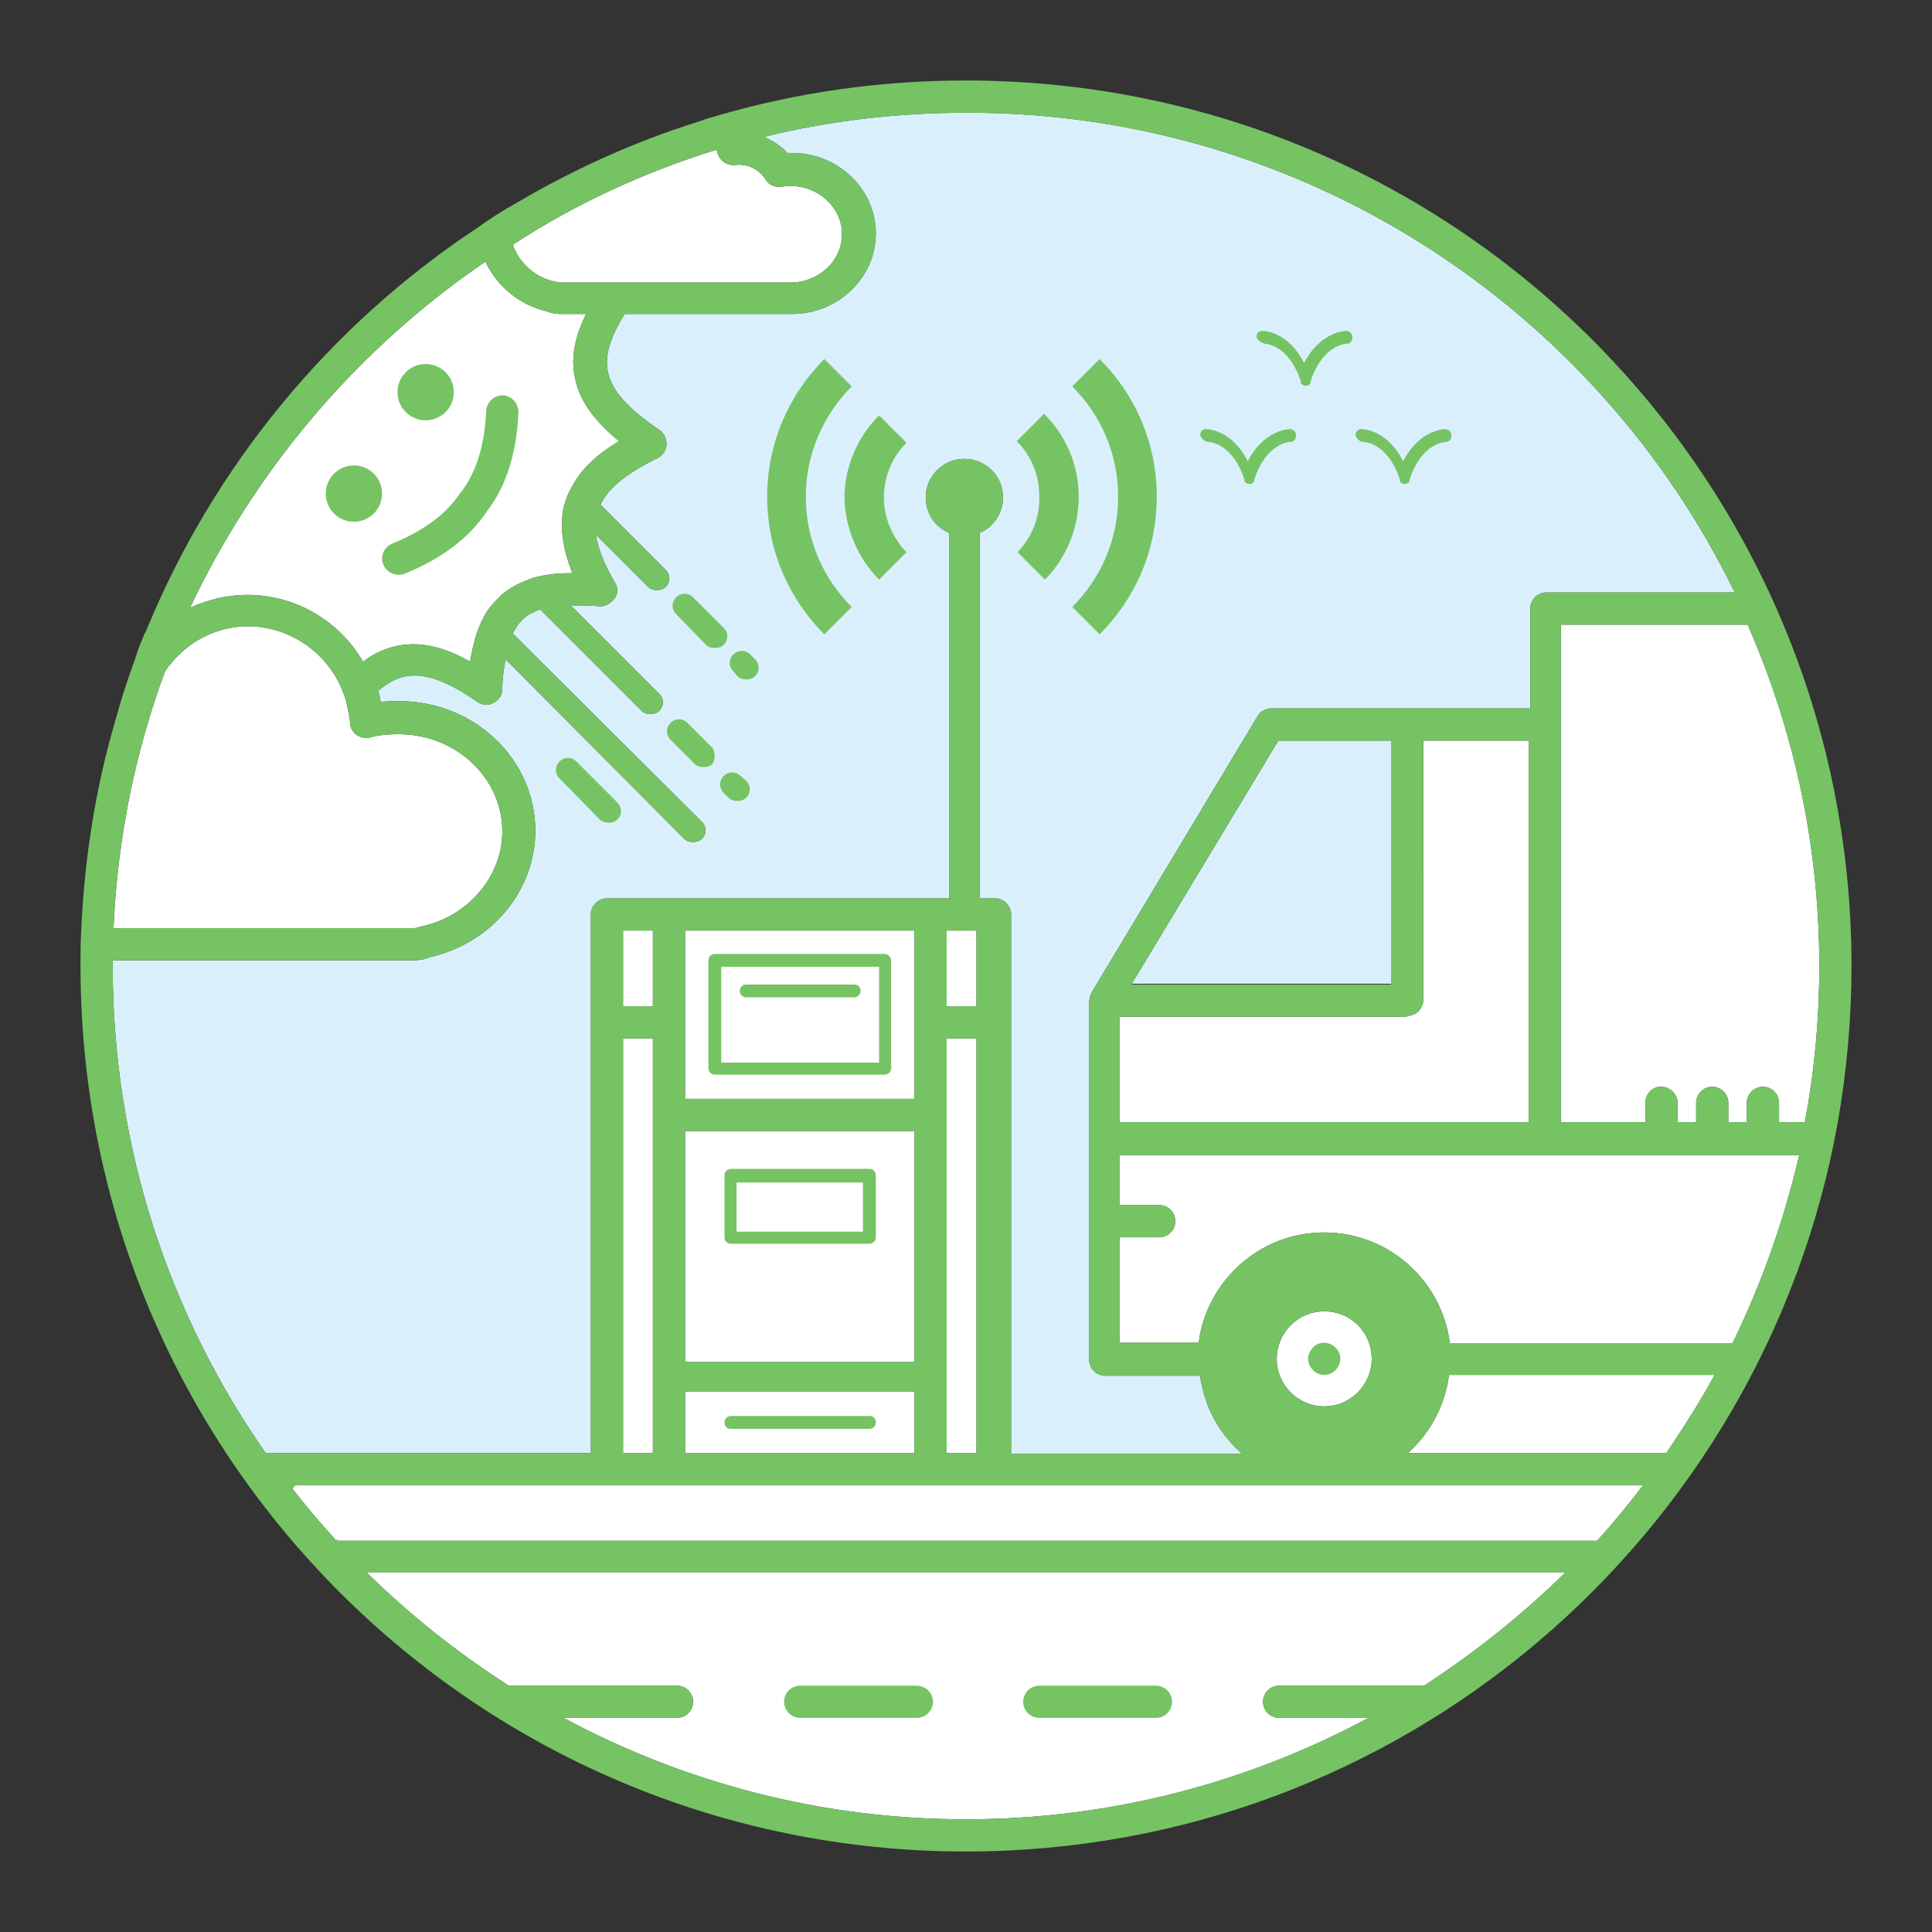 <?xml version="1.0" encoding="utf-8"?>
<!-- Generator: Adobe Illustrator 21.1.0, SVG Export Plug-In . SVG Version: 6.00 Build 0)  -->
<svg version="1.1" xmlns="http://www.w3.org/2000/svg" xmlns:xlink="http://www.w3.org/1999/xlink" x="0px" y="0px" viewBox="0 0 240 240" style="enable-background:new 0 0 240 240;" xml:space="preserve">
  <rect x="0" y="0" width="240" height="240" fill="#333333" stroke="none"/>
  <style type="text/css">
	.st0{fill:#FFFFFF;}
	.st1{fill:#D9F0FC;}
	.st2{fill:#76C364;}
</style>
  <g id="Layer_1"></g>
  <g id="Laag_2">
    <g>
      <g>
        <path class="st0" d="M47.6,70.1c0.3,0.8,1.1,1.3,1.9,1.3c0.2,0,0.5,0,0.7-0.1c4.7-1.9,8.1-4.5,10.3-7.8c2.4-3.1,3.7-7.3,3.9-12.3
				c0-1.1-0.8-2-1.9-2.1c-1.1,0-2,0.8-2.1,1.9c-0.2,4.3-1.2,7.6-3.1,10.1c0,0-0.1,0.1-0.1,0.1c-1.7,2.6-4.5,4.7-8.4,6.3
				C47.7,67.9,47.2,69.1,47.6,70.1z" />
        <ellipse transform="matrix(0.576 -0.817 0.817 0.576 -31.463 61.955)" class="st0" cx="44" cy="61.3" rx="3.5" ry="3.5" />
        <ellipse transform="matrix(0.576 -0.817 0.817 0.576 -17.383 63.885)" class="st0" cx="52.9" cy="48.7" rx="3.5" ry="3.5" />
        <path class="st0" d="M90.8,154.5H108c0.4,0,0.8-0.3,0.8-0.8v-7.7c0-0.4-0.3-0.8-0.8-0.8H90.8c-0.4,0-0.8,0.3-0.8,0.8v7.7
				C90,154.2,90.3,154.5,90.8,154.5z M91.5,146.9h15.7v6.1H91.5V146.9z" />
        <path class="st0" d="M109.9,118.5H88.8c-0.4,0-0.8,0.3-0.8,0.8v13.4c0,0.4,0.3,0.8,0.8,0.8h21.1c0.4,0,0.8-0.3,0.8-0.8v-13.4
				C110.7,118.9,110.3,118.5,109.9,118.5z M109.2,132H89.6v-11.9h19.6V132z" />
        <path class="st0" d="M92.7,123.9h13.4c0.4,0,0.8-0.3,0.8-0.8s-0.3-0.8-0.8-0.8H92.7c-0.4,0-0.8,0.3-0.8,0.8
				S92.3,123.9,92.7,123.9z" />
        <path class="st0" d="M90.8,177.5H108c0.4,0,0.8-0.3,0.8-0.8s-0.3-0.8-0.8-0.8H90.8c-0.4,0-0.8,0.3-0.8,0.8S90.3,177.5,90.8,177.5
				z" />
        <path class="st0" d="M126.4,68.6l3.4,3.4c2.6-2.6,4.2-6.3,4.2-10.3c0-4-1.6-7.6-4.3-10.3l-3.4,3.4c1.8,1.8,2.8,4.2,2.8,6.8
				C129.2,64.4,128.1,66.8,126.4,68.6z" />
        <path class="st0" d="M109.2,72l3.4-3.4c-1.7-1.8-2.8-4.2-2.8-6.8c0-2.7,1.1-5.1,2.8-6.8l-3.4-3.4c-2.6,2.6-4.3,6.3-4.3,10.3
				C105,65.7,106.6,69.4,109.2,72z" />
        <path class="st0" d="M105.8,75.4c-3.5-3.5-5.7-8.3-5.7-13.7c0-5.3,2.2-10.2,5.7-13.7l-3.4-3.4C98,49,95.3,55.1,95.3,61.7
				c0,6.7,2.7,12.7,7.1,17.1L105.8,75.4z" />
        <path class="st0" d="M133.2,75.4l3.4,3.4c4.4-4.4,7.1-10.4,7.1-17.1c0-6.7-2.7-12.7-7.1-17.1l-3.4,3.4c3.5,3.5,5.7,8.3,5.7,13.7
				C138.9,67.1,136.7,71.9,133.2,75.4z" />
        <path class="st0" d="M88.4,92.8l-3-3c-0.6-0.6-1.5-0.6-2.1,0c-0.6,0.6-0.6,1.5,0,2.1l3,3c0.3,0.3,0.7,0.4,1.1,0.4
				s0.8-0.1,1.1-0.4C88.9,94.3,88.9,93.3,88.4,92.8z" />
        <path class="st0" d="M92,96.4c-0.6-0.6-1.5-0.6-2.1,0c-0.6,0.6-0.6,1.5,0,2.1l0.6,0.6c0.3,0.3,0.7,0.4,1.1,0.4
				c0.4,0,0.8-0.1,1.1-0.4c0.6-0.6,0.6-1.5,0-2.1L92,96.4z" />
        <path class="st0" d="M91.6,84c0.3,0.3,0.7,0.4,1.1,0.4c0.4,0,0.8-0.1,1.1-0.4c0.6-0.6,0.6-1.5,0-2.1l-0.6-0.6
				c-0.6-0.6-1.5-0.6-2.1,0c-0.6,0.6-0.6,1.5,0,2.1L91.6,84z" />
        <path class="st0" d="M87.7,80.1c0.3,0.3,0.7,0.4,1.1,0.4s0.8-0.1,1.1-0.4c0.6-0.6,0.6-1.5,0-2.1l-3.8-3.8c-0.6-0.6-1.5-0.6-2.1,0
				c-0.6,0.6-0.6,1.5,0,2.1L87.7,80.1z" />
        <path class="st0" d="M113.8,209.4H99.4c-1.1,0-2,0.9-2,2s0.9,2,2,2h14.5c1.1,0,2-0.9,2-2S115,209.4,113.8,209.4z" />
        <path class="st0" d="M143.6,209.4h-14.5c-1.1,0-2,0.9-2,2s0.9,2,2,2h14.5c1.1,0,2-0.9,2-2S144.7,209.4,143.6,209.4z" />
        <path class="st0" d="M74.5,101.8c0.3,0.3,0.7,0.4,1.1,0.4s0.8-0.1,1.1-0.4c0.6-0.6,0.6-1.5,0-2.1l-5.1-5.1
				c-0.6-0.6-1.5-0.6-2.1,0s-0.6,1.5,0,2.1L74.5,101.8z" />
        <path class="st0" d="M157.1,42.7c0.1,0,3,0.1,4.5,4.7c0,0,0,0,0,0.1c0,0,0,0.1,0,0.1c0,0.1,0.1,0.1,0.1,0.1c0,0,0,0,0.1,0.1
				c0.1,0,0.1,0.1,0.2,0.1c0,0,0,0,0,0c0,0,0,0,0,0c0.1,0,0.2,0,0.2,0c0.1,0,0.2,0,0.2,0c0,0,0,0,0,0c0,0,0,0,0,0
				c0.1,0,0.2-0.1,0.2-0.1c0,0,0,0,0.1-0.1c0,0,0.1-0.1,0.1-0.1c0,0,0-0.1,0-0.1c0,0,0,0,0-0.1c1.5-4.6,4.4-4.7,4.5-4.7
				c0.4,0,0.7-0.3,0.7-0.8c0-0.4-0.3-0.8-0.8-0.8c-0.1,0-3.2,0.1-5.2,4c-2-4-5.1-4-5.2-4c-0.4,0-0.7,0.3-0.7,0.7
				S156.7,42.6,157.1,42.7z" />
        <path class="st0" d="M169.4,54.9c0.1,0,3,0.1,4.5,4.7c0,0,0,0,0,0.1c0,0,0,0.1,0,0.1c0,0.1,0.1,0.1,0.1,0.1c0,0,0,0,0.1,0.1
				c0.1,0,0.1,0.1,0.2,0.1c0,0,0,0,0,0c0,0,0,0,0,0c0.1,0,0.2,0,0.2,0s0.2,0,0.2,0c0,0,0,0,0,0c0,0,0,0,0,0c0.1,0,0.1-0.1,0.2-0.1
				c0,0,0,0,0.1-0.1c0,0,0.1-0.1,0.1-0.1c0,0,0-0.1,0-0.1c0,0,0,0,0-0.1c1.5-4.6,4.4-4.7,4.5-4.7c0.4,0,0.7-0.3,0.7-0.8
				c0-0.4-0.3-0.8-0.8-0.8c-0.1,0-3.2,0.1-5.2,4c-2-4-5.1-4-5.2-4c-0.4,0-0.7,0.3-0.7,0.7S168.9,54.9,169.4,54.9z" />
        <path class="st0" d="M150.1,54.9c0.1,0,3,0.1,4.5,4.7c0,0,0,0,0,0.1c0,0,0,0.1,0,0.1c0,0.1,0.1,0.1,0.1,0.1c0,0,0,0,0.1,0.1
				c0.1,0,0.1,0.1,0.2,0.1c0,0,0,0,0,0c0,0,0,0,0,0c0.1,0,0.2,0,0.2,0c0.1,0,0.2,0,0.2,0c0,0,0,0,0,0c0,0,0,0,0,0
				c0.1,0,0.2-0.1,0.2-0.1c0,0,0,0,0.1-0.1c0,0,0.1-0.1,0.1-0.1c0,0,0-0.1,0-0.1c0,0,0,0,0-0.1c1.5-4.6,4.4-4.7,4.5-4.7
				c0.4,0,0.7-0.3,0.7-0.8c0-0.4-0.3-0.8-0.8-0.8c-0.1,0-3.2,0.1-5.2,4c-2-4-5.1-4-5.2-4c-0.4,0-0.7,0.3-0.7,0.7
				S149.7,54.9,150.1,54.9z" />
        <path class="st0" d="M165.9,170.2c0.4-0.4,0.6-0.9,0.6-1.4c0,0,0,0,0,0c0-0.5-0.2-1-0.6-1.4c-0.8-0.8-2.1-0.8-2.8,0
				c-0.4,0.4-0.6,0.9-0.6,1.4c0,0,0,0,0,0c0,0.5,0.2,1,0.6,1.4c0.4,0.4,0.9,0.6,1.4,0.6C165,170.8,165.5,170.6,165.9,170.2z" />
        <path class="st0" d="M224.2,139.4H221v-2.4c0-1.1-0.9-2-2-2s-2,0.9-2,2v2.4h-2.3v-2.4c0-1.1-0.9-2-2-2s-2,0.9-2,2v2.4h-2.3v-0.2
				v-2.2c0-0.6-0.3-1.1-0.7-1.5c-0.4-0.3-0.8-0.5-1.3-0.5c-0.2,0-0.5,0-0.7,0.1c-0.8,0.3-1.3,1-1.3,1.9v1.4v1H204h-10.1V92v-2v-2
				V77.6h23.2c5.7,13,8.9,27.3,8.9,42.4C226,126.6,225.4,133.1,224.2,139.4z" />
        <path class="st0" d="M41.9,191.3c-0.1,0-0.1,0-0.2,0c-1.9-2.1-3.7-4.2-5.4-6.4l0.4-0.4h38.7h7.7h32.5h7.7h41.2c0,0,0,0,0,0
				s0,0,0,0h39.6c-1.8,2.4-3.7,4.7-5.7,6.9H41.9z" />
        <polygon class="st0" points="81.1,129 81.1,138.5 81.1,180.5 77.4,180.5 77.4,129 			" />
        <rect x="77.4" y="115.6" class="st0" width="3.7" height="9.4" />
        <rect x="85.1" y="140.5" class="st0" width="28.5" height="28.7" />
        <polygon class="st0" points="85.1,136.5 85.1,127 85.1,115.6 113.6,115.6 113.6,127 113.6,136.5 			" />
        <rect x="85.1" y="172.9" class="st0" width="28.5" height="7.6" />
        <polygon class="st0" points="121.3,129 121.3,180.5 117.6,180.5 117.6,138.5 117.6,129 			" />
        <polygon class="st0" points="117.6,125 117.6,119.3 117.6,115.6 121.3,115.6 121.3,119.3 121.3,125 			" />
        <path class="st0" d="M158.6,168.8L158.6,168.8c0-3.2,2.6-5.9,5.9-5.9s5.9,2.6,5.9,5.9v0c0,3.2-2.6,5.9-5.9,5.9
				S158.6,172,158.6,168.8z" />
        <path class="st0" d="M174.9,180.5L174.9,180.5c2.8-2.5,4.6-5.9,5.1-9.7h33c-1.8,3.3-3.9,6.6-6,9.7H174.9z" />
        <path class="st0" d="M180.1,166.8c-1-7.7-7.6-13.7-15.6-13.7c-7.6,0-13.9,5.4-15.4,12.5c-0.1,0.4-0.1,0.8-0.2,1.2h-9.8v-13.1h4.9
				c1.1,0,2-0.9,2-2s-0.9-2-2-2h-4.9v-5v-1.2h4.1h10.5h38.3h10.5h2.2h1.8h0.3h6h6.3h4.4c-1.9,8.2-4.7,16-8.3,23.4H180.1z" />
        <path class="st0" d="M174.8,126.2c1.1,0,2-0.9,2-2V92h7.1h6v47.4h-50.8v-5.9v-7.2H174.8z" />
        <polygon class="st1" points="140.6,122.2 158.8,92 172.8,92 172.8,122.2 			" />
        <path class="st0" d="M89.1,18.9c0.2,1,1.2,1.7,2.2,1.6c1.5-0.2,3,0.5,3.8,1.8c0.4,0.7,1.2,1,2,0.9c0.4-0.1,0.8-0.1,1.1-0.1
				c3.5,0,6.4,2.7,6.4,6s-2.9,6-6.4,6c-0.2,0-0.4,0-0.5,0c0,0-0.1,0-0.1,0c-0.1,0-0.3,0-0.4,0H78.4h-8.6h-0.3c0,0-0.1,0-0.1,0
				c-0.1-0.1-0.3-0.1-0.4-0.1c-2.5-0.5-4.5-2.3-5.3-4.6C71.5,25.3,80,21.4,89,18.6C89,18.7,89.1,18.8,89.1,18.9z" />
        <path class="st0" d="M60.3,32.5c1.4,3,4.2,5.4,7.7,6.2c0.5,0.2,1,0.3,1.5,0.3h3.3c-1.4,2.9-1.9,5.4-1.4,7.8
				c0.5,2.8,2.3,5.4,5.5,8c-2.5,1.5-4.3,3.1-5.4,4.9c-0.3,0.4-0.5,0.9-0.8,1.4c-0.1,0.3-0.3,0.6-0.4,1c-0.1,0.2-0.1,0.4-0.2,0.6
				c-0.6,2.4-0.3,5.2,1,8.5c-1.5,0-2.9,0.1-4.1,0.4c-0.6,0.1-1.1,0.3-1.6,0.5c-0.5,0.2-1,0.4-1.5,0.7c-0.6,0.3-1.1,0.7-1.6,1.1
				c-0.6,0.6-1.2,1.2-1.7,1.9c-0.3,0.4-0.5,0.9-0.8,1.4c-0.2,0.5-0.4,1-0.6,1.5c-0.3,1-0.6,2.2-0.8,3.5c-3.3-1.9-6.2-2.5-8.9-2
				c-1.5,0.3-3,0.9-4.4,2c-2.9-5-8.3-8.3-14.4-8.3c-2.5,0-4.9,0.6-7.1,1.6C31.9,58,44.6,43.2,60.3,32.5z" />
        <path class="st0" d="M20.5,83.4c0.2-0.2,0.3-0.5,0.5-0.7c0.5-0.6,1-1.2,1.6-1.7c0.5-0.5,1.1-0.9,1.7-1.3c1.9-1.2,4.2-1.9,6.5-1.9
				c4.9,0,9.3,2.9,11.4,7.2c0.3,0.7,0.6,1.4,0.8,2.1c0.2,0.9,0.4,1.8,0.5,2.7c0,0,0,0,0,0c0,0.6,0.3,1.1,0.8,1.5
				c0.5,0.3,1.1,0.5,1.7,0.3c1.1-0.3,2.3-0.4,3.5-0.4c7.1,0,12.9,5.4,12.9,12.1c0,5.6-4.3,10.6-10.1,11.8c-0.1,0-0.3,0.1-0.4,0.1
				c-0.2,0.1-0.5,0.1-0.7,0.1H14.1C14.6,104.1,16.8,93.4,20.5,83.4z" />
        <path class="st1" d="M14,119.3h37.3c0.7,0,1.4-0.1,2.1-0.4c7.6-1.7,13.1-8.2,13.1-15.7c0-8.9-7.6-16.1-16.9-16.1
				c-0.8,0-1.5,0-2.3,0.1c-0.1-0.5-0.2-0.9-0.3-1.4c1.2-1,2.3-1.6,3.5-1.8c2.3-0.4,5.1,0.6,8.8,3.2c0.6,0.4,1.4,0.5,2,0.1
				c0.7-0.3,1.1-1,1.1-1.7c0-1.4,0.2-2.6,0.4-3.7L85,104.2c0.3,0.3,0.7,0.4,1.1,0.4s0.8-0.1,1.1-0.4c0.6-0.6,0.6-1.5,0-2.1
				L63.7,78.7c0.4-0.8,0.8-1.4,1.4-1.9c0.5-0.5,1.2-0.8,2-1.1l12.6,12.6c0.3,0.3,0.7,0.4,1.1,0.4s0.8-0.1,1.1-0.4
				c0.6-0.6,0.6-1.5,0-2.1l-11-11c1,0,2.2,0,3.5,0.1c0.7,0.1,1.4-0.3,1.9-0.9s0.5-1.4,0.1-2C75,70,74.3,68.1,74,66.4l6.5,6.5
				c0.3,0.3,0.7,0.4,1.1,0.4s0.8-0.1,1.1-0.4c0.6-0.6,0.6-1.5,0-2.1l-8.1-8.1c0.9-2,3.2-3.9,7.1-5.8c0.6-0.3,1.1-1,1.1-1.7
				c0-0.7-0.3-1.4-0.9-1.8c-4-2.7-6-5-6.4-7.3c-0.4-1.9,0.3-4.2,2.1-7.1h19.8c0.1,0,0.3,0,0.4,0c0.2,0,0.4,0,0.6,0
				c5.7,0,10.4-4.5,10.4-10s-4.7-10-10.4-10c-0.2,0-0.4,0-0.6,0c-0.8-0.9-1.8-1.5-2.9-2c8.1-2,16.6-3,25.3-3
				c41.8,0,78.1,24.3,95.3,59.6h-23.4c-1.1,0-2,0.9-2,2V88h-6h-9.1h-17.1c-0.7,0-1.4,0.4-1.7,1l-20.6,34.3c0,0,0,0,0,0.1
				c-0.1,0.1-0.1,0.2-0.2,0.4c0,0,0,0.1,0,0.1c0,0.2-0.1,0.3-0.1,0.5v9.2v7.9v0.8v26.6c0,1.1,0.9,2,2,2h11.8c0,0.4,0.1,0.8,0.2,1.2
				c0.7,3.4,2.5,6.3,5,8.5h0h-28.7V127v-13.4c0-1.1-0.9-2-2-2h-1.9V66.2c1.7-0.7,2.9-2.5,2.9-4.4c0-2.7-2.2-4.8-4.8-4.8
				c-2.7,0-4.8,2.2-4.8,4.8c0,2,1.2,3.7,2.9,4.4v45.4h-1.9H83.1h-7.7c-1.1,0-2,0.9-2,2V127v53.5h-40c-0.1,0-0.3,0-0.4,0
				c-12-17.2-19-38-19-60.5C14,119.8,14,119.6,14,119.3z" />
        <path class="st0" d="M70,213.4h14.1c1.1,0,2-0.9,2-2s-0.9-2-2-2H63.6c-0.1,0-0.2,0-0.4,0c-6.4-4.1-12.3-8.8-17.7-14.1h149
				c-5.4,5.3-11.3,10-17.6,14.1h-18c-1.1,0-2,0.9-2,2s0.9,2,2,2H170c-14.9,8-31.9,12.6-50,12.6C101.9,226,84.9,221.4,70,213.4z" />
      </g>
      <g>
        <path class="st2" d="M47.6,70.1c0.3,0.8,1.1,1.3,1.9,1.3c0.2,0,0.5,0,0.7-0.1c4.7-1.9,8.1-4.5,10.3-7.8c2.4-3.1,3.7-7.3,3.9-12.3
				c0-1.1-0.8-2-1.9-2.1c-1.1,0-2,0.8-2.1,1.9c-0.2,4.3-1.2,7.6-3.1,10.1c0,0-0.1,0.1-0.1,0.1c-1.7,2.6-4.5,4.7-8.4,6.3
				C47.7,67.9,47.2,69.1,47.6,70.1z" />
        <ellipse transform="matrix(0.576 -0.817 0.817 0.576 -31.463 61.955)" class="st2" cx="44" cy="61.3" rx="3.5" ry="3.5" />
        <ellipse transform="matrix(0.576 -0.817 0.817 0.576 -17.383 63.885)" class="st2" cx="52.9" cy="48.7" rx="3.5" ry="3.5" />
        <path class="st2" d="M90.8,154.5H108c0.4,0,0.8-0.3,0.8-0.8v-7.7c0-0.4-0.3-0.8-0.8-0.8H90.8c-0.4,0-0.8,0.3-0.8,0.8v7.7
				C90,154.2,90.3,154.5,90.8,154.5z M91.5,146.9h15.7v6.1H91.5V146.9z" />
        <path class="st2" d="M109.9,118.5H88.8c-0.4,0-0.8,0.3-0.8,0.8v13.4c0,0.4,0.3,0.8,0.8,0.8h21.1c0.4,0,0.8-0.3,0.8-0.8v-13.4
				C110.7,118.9,110.3,118.5,109.9,118.5z M109.2,132H89.6v-11.9h19.6V132z" />
        <path class="st2" d="M92.7,123.9h13.4c0.4,0,0.8-0.3,0.8-0.8s-0.3-0.8-0.8-0.8H92.7c-0.4,0-0.8,0.3-0.8,0.8
				S92.3,123.9,92.7,123.9z" />
        <path class="st2" d="M90.8,177.5H108c0.4,0,0.8-0.3,0.8-0.8s-0.3-0.8-0.8-0.8H90.8c-0.4,0-0.8,0.3-0.8,0.8S90.3,177.5,90.8,177.5
				z" />
        <path class="st2" d="M126.4,68.6l3.4,3.4c2.6-2.6,4.2-6.3,4.2-10.3c0-4-1.6-7.6-4.3-10.3l-3.4,3.4c1.8,1.8,2.8,4.2,2.8,6.8
				C129.2,64.4,128.1,66.8,126.4,68.6z" />
        <path class="st2" d="M109.2,72l3.4-3.4c-1.7-1.8-2.8-4.2-2.8-6.8c0-2.7,1.1-5.1,2.8-6.8l-3.4-3.4c-2.6,2.6-4.3,6.3-4.3,10.3
				C105,65.7,106.6,69.4,109.2,72z" />
        <path class="st2" d="M105.8,75.4c-3.5-3.5-5.7-8.3-5.7-13.7c0-5.3,2.2-10.2,5.7-13.7l-3.4-3.4C98,49,95.3,55.1,95.3,61.7
				c0,6.7,2.7,12.7,7.1,17.1L105.8,75.4z" />
        <path class="st2" d="M133.2,75.4l3.4,3.4c4.4-4.4,7.1-10.4,7.1-17.1c0-6.7-2.7-12.7-7.1-17.1l-3.4,3.4c3.5,3.5,5.7,8.3,5.7,13.7
				C138.9,67.1,136.7,71.9,133.2,75.4z" />
        <path class="st2" d="M88.4,92.8l-3-3c-0.6-0.6-1.5-0.6-2.1,0c-0.6,0.6-0.6,1.5,0,2.1l3,3c0.3,0.3,0.7,0.4,1.1,0.4
				s0.8-0.1,1.1-0.4C88.9,94.3,88.9,93.3,88.4,92.8z" />
        <path class="st2" d="M92,96.4c-0.6-0.6-1.5-0.6-2.1,0c-0.6,0.6-0.6,1.5,0,2.1l0.6,0.6c0.3,0.3,0.7,0.4,1.1,0.4
				c0.4,0,0.8-0.1,1.1-0.4c0.6-0.6,0.6-1.5,0-2.1L92,96.4z" />
        <path class="st2" d="M91.6,84c0.3,0.3,0.7,0.4,1.1,0.4c0.4,0,0.8-0.1,1.1-0.4c0.6-0.6,0.6-1.5,0-2.1l-0.6-0.6
				c-0.6-0.6-1.5-0.6-2.1,0c-0.6,0.6-0.6,1.5,0,2.1L91.6,84z" />
        <path class="st2" d="M87.7,80.1c0.3,0.3,0.7,0.4,1.1,0.4s0.8-0.1,1.1-0.4c0.6-0.6,0.6-1.5,0-2.1l-3.8-3.8c-0.6-0.6-1.5-0.6-2.1,0
				c-0.6,0.6-0.6,1.5,0,2.1L87.7,80.1z" />
        <path class="st2" d="M113.8,209.4H99.4c-1.1,0-2,0.9-2,2s0.9,2,2,2h14.5c1.1,0,2-0.9,2-2S115,209.4,113.8,209.4z" />
        <path class="st2" d="M143.6,209.4h-14.5c-1.1,0-2,0.9-2,2s0.9,2,2,2h14.5c1.1,0,2-0.9,2-2S144.7,209.4,143.6,209.4z" />
        <path class="st2" d="M74.5,101.8c0.3,0.3,0.7,0.4,1.1,0.4s0.8-0.1,1.1-0.4c0.6-0.6,0.6-1.5,0-2.1l-5.1-5.1
				c-0.6-0.6-1.5-0.6-2.1,0s-0.6,1.5,0,2.1L74.5,101.8z" />
        <path class="st2" d="M157.1,42.7c0.1,0,3,0.1,4.5,4.7c0,0,0,0,0,0.1c0,0,0,0.1,0,0.1c0,0.1,0.1,0.1,0.1,0.1c0,0,0,0,0.1,0.1
				c0.1,0,0.1,0.1,0.2,0.1c0,0,0,0,0,0c0,0,0,0,0,0c0.1,0,0.2,0,0.2,0c0.1,0,0.2,0,0.2,0c0,0,0,0,0,0c0,0,0,0,0,0
				c0.1,0,0.2-0.1,0.2-0.1c0,0,0,0,0.1-0.1c0,0,0.1-0.1,0.1-0.1c0,0,0-0.1,0-0.1c0,0,0,0,0-0.1c1.5-4.6,4.4-4.7,4.5-4.7
				c0.4,0,0.7-0.3,0.7-0.8c0-0.4-0.3-0.8-0.8-0.8c-0.1,0-3.2,0.1-5.2,4c-2-4-5.1-4-5.2-4c-0.4,0-0.7,0.3-0.7,0.7
				S156.7,42.6,157.1,42.7z" />
        <path class="st2" d="M169.4,54.9c0.1,0,3,0.1,4.5,4.7c0,0,0,0,0,0.1c0,0,0,0.1,0,0.1c0,0.1,0.1,0.1,0.1,0.1c0,0,0,0,0.1,0.1
				c0.1,0,0.1,0.1,0.2,0.1c0,0,0,0,0,0c0,0,0,0,0,0c0.1,0,0.2,0,0.2,0s0.2,0,0.2,0c0,0,0,0,0,0c0,0,0,0,0,0c0.1,0,0.1-0.1,0.2-0.1
				c0,0,0,0,0.1-0.1c0,0,0.1-0.1,0.1-0.1c0,0,0-0.1,0-0.1c0,0,0,0,0-0.1c1.5-4.6,4.4-4.7,4.5-4.7c0.4,0,0.7-0.3,0.7-0.8
				c0-0.4-0.3-0.8-0.8-0.8c-0.1,0-3.2,0.1-5.2,4c-2-4-5.1-4-5.2-4c-0.4,0-0.7,0.3-0.7,0.7S168.9,54.9,169.4,54.9z" />
        <path class="st2" d="M150.1,54.9c0.1,0,3,0.1,4.5,4.7c0,0,0,0,0,0.1c0,0,0,0.1,0,0.1c0,0.1,0.1,0.1,0.1,0.1c0,0,0,0,0.1,0.1
				c0.1,0,0.1,0.1,0.2,0.1c0,0,0,0,0,0c0,0,0,0,0,0c0.1,0,0.2,0,0.2,0c0.1,0,0.2,0,0.2,0c0,0,0,0,0,0c0,0,0,0,0,0
				c0.1,0,0.2-0.1,0.2-0.1c0,0,0,0,0.1-0.1c0,0,0.1-0.1,0.1-0.1c0,0,0-0.1,0-0.1c0,0,0,0,0-0.1c1.5-4.6,4.4-4.7,4.5-4.7
				c0.4,0,0.7-0.3,0.7-0.8c0-0.4-0.3-0.8-0.8-0.8c-0.1,0-3.2,0.1-5.2,4c-2-4-5.1-4-5.2-4c-0.4,0-0.7,0.3-0.7,0.7
				S149.7,54.9,150.1,54.9z" />
        <path class="st2" d="M165.9,170.2c0.4-0.4,0.6-0.9,0.6-1.4c0,0,0,0,0,0c0-0.5-0.2-1-0.6-1.4c-0.8-0.8-2.1-0.8-2.8,0
				c-0.4,0.4-0.6,0.9-0.6,1.4c0,0,0,0,0,0c0,0.5,0.2,1,0.6,1.4c0.4,0.4,0.9,0.6,1.4,0.6C165,170.8,165.5,170.6,165.9,170.2z" />
        <path class="st2" d="M228.3,139.4c1.1-6.3,1.7-12.8,1.7-19.4c0-60.8-49.2-110-110-110c-10.8,0-21.1,1.5-31,4.4c0,0,0,0,0,0
				c0,0,0,0,0,0c-0.7,0.2-1.4,0.4-2.2,0.7c0,0,0,0,0,0l0,0c-8,2.5-15.7,6-22.8,10.2v0c0,0,0,0,0,0c-1.6,0.9-3.2,1.9-4.7,3
				c0,0,0,0,0,0l0,0C41,40.4,26.5,57.9,18.1,78.5c0,0,0,0.1-0.1,0.1c-0.4,1-0.8,1.9-1.1,2.9c0,0,0,0,0,0c0,0,0,0,0,0
				c-0.7,2-1.4,3.9-2,6c0,0,0,0,0,0c-0.2,0.7-0.4,1.4-0.6,2.1l0,0c-2.4,8.2-3.8,16.9-4.2,25.8l0,0c0,0,0,0,0,0
				c-0.1,1.5-0.1,3.1-0.1,4.6c0,60.8,49.2,110,110,110C174.1,230,219.1,190.9,228.3,139.4C228.3,139.4,228.3,139.4,228.3,139.4
				L228.3,139.4z M224.2,139.4H221v-2.4c0-1.1-0.9-2-2-2s-2,0.9-2,2v2.4h-2.3v-2.4c0-1.1-0.9-2-2-2s-2,0.9-2,2v2.4h-2.3v-0.2v-2.2
				c0-0.6-0.3-1.1-0.7-1.5c-0.4-0.3-0.8-0.5-1.3-0.5c-0.2,0-0.5,0-0.7,0.1c-0.8,0.3-1.3,1-1.3,1.9v1.4v1H204h-10.1V92v-2v-2V77.6
				h23.2c5.7,13,8.9,27.3,8.9,42.4C226,126.6,225.4,133.1,224.2,139.4z M41.9,191.3c-0.1,0-0.1,0-0.2,0c-1.9-2.1-3.7-4.2-5.4-6.4
				l0.4-0.4h38.7h7.7h32.5h7.7h41.2c0,0,0,0,0,0s0,0,0,0h39.6c-1.8,2.4-3.7,4.7-5.7,6.9H41.9z M81.1,129v9.5v42h-3.7V129H81.1z
				 M77.4,125v-9.4h3.7v9.4H77.4z M113.6,140.5v28.7H85.1v-28.7H113.6z M85.1,136.5V127v-11.4h28.5V127v9.5H85.1z M113.6,172.9v7.6
				H85.1v-7.6H113.6z M121.3,129v51.5h-3.7v-42V129H121.3z M117.6,125v-5.6v-3.8h3.7v3.8v5.6H117.6z M158.6,168.8L158.6,168.8
				c0-3.2,2.6-5.9,5.9-5.9s5.9,2.6,5.9,5.9v0c0,3.2-2.6,5.9-5.9,5.9S158.6,172,158.6,168.8z M174.9,180.5L174.9,180.5
				c2.8-2.5,4.6-5.9,5.1-9.7h33c-1.8,3.3-3.9,6.6-6,9.7H174.9z M180.1,166.8c-1-7.7-7.6-13.7-15.6-13.7c-7.6,0-13.9,5.4-15.4,12.5
				c-0.1,0.4-0.1,0.8-0.2,1.2h-9.8v-13.1h4.9c1.1,0,2-0.9,2-2s-0.9-2-2-2h-4.9v-5v-1.2h4.1h10.5h38.3h10.5h2.2h1.8h0.3h6h6.3h4.4
				c-1.9,8.2-4.7,16-8.3,23.4H180.1z M174.8,126.2c1.1,0,2-0.9,2-2V92h7.1h6v47.4h-50.8v-5.9v-7.2H174.8z M140.6,122.2L158.8,92h14
				v30.3H140.6z M89.1,18.9c0.2,1,1.2,1.7,2.2,1.6c1.5-0.2,3,0.5,3.8,1.8c0.4,0.7,1.2,1,2,0.9c0.4-0.1,0.8-0.1,1.1-0.1
				c3.5,0,6.4,2.7,6.4,6s-2.9,6-6.4,6c-0.2,0-0.4,0-0.5,0c0,0-0.1,0-0.1,0c-0.1,0-0.3,0-0.4,0H78.4h-8.6h-0.3c0,0-0.1,0-0.1,0
				c-0.1-0.1-0.3-0.1-0.4-0.1c-2.5-0.5-4.5-2.3-5.3-4.6C71.5,25.3,80,21.4,89,18.6C89,18.7,89.1,18.8,89.1,18.9z M60.3,32.5
				c1.4,3,4.2,5.4,7.7,6.2c0.5,0.2,1,0.3,1.5,0.3h3.3c-1.4,2.9-1.9,5.4-1.4,7.8c0.5,2.8,2.3,5.4,5.5,8c-2.5,1.5-4.3,3.1-5.4,4.9
				c-0.3,0.4-0.5,0.9-0.8,1.4c-0.1,0.3-0.3,0.6-0.4,1c-0.1,0.2-0.1,0.4-0.2,0.6c-0.6,2.4-0.3,5.2,1,8.5c-1.5,0-2.9,0.1-4.1,0.4
				c-0.6,0.1-1.1,0.3-1.6,0.5c-0.5,0.2-1,0.4-1.5,0.7c-0.6,0.3-1.1,0.7-1.6,1.1c-0.6,0.6-1.2,1.2-1.7,1.9c-0.3,0.4-0.5,0.9-0.8,1.4
				c-0.2,0.5-0.4,1-0.6,1.5c-0.3,1-0.6,2.2-0.8,3.5c-3.3-1.9-6.2-2.5-8.9-2c-1.5,0.3-3,0.9-4.4,2c-2.9-5-8.3-8.3-14.4-8.3
				c-2.5,0-4.9,0.6-7.1,1.6C31.9,58,44.6,43.2,60.3,32.5z M20.5,83.4c0.2-0.2,0.3-0.5,0.5-0.7c0.5-0.6,1-1.2,1.6-1.7
				c0.5-0.5,1.1-0.9,1.7-1.3c1.9-1.2,4.2-1.9,6.5-1.9c4.9,0,9.3,2.9,11.4,7.2c0.3,0.7,0.6,1.4,0.8,2.1c0.2,0.9,0.4,1.8,0.5,2.7
				c0,0,0,0,0,0c0,0.6,0.3,1.1,0.8,1.5c0.5,0.3,1.1,0.5,1.7,0.3c1.1-0.3,2.3-0.4,3.5-0.4c7.1,0,12.9,5.4,12.9,12.1
				c0,5.6-4.3,10.6-10.1,11.8c-0.1,0-0.3,0.1-0.4,0.1c-0.2,0.1-0.5,0.1-0.7,0.1H14.1C14.6,104.1,16.8,93.4,20.5,83.4z M14,119.3
				h37.3c0.7,0,1.4-0.1,2.1-0.4c7.6-1.7,13.1-8.2,13.1-15.7c0-8.9-7.6-16.1-16.9-16.1c-0.8,0-1.5,0-2.3,0.1
				c-0.1-0.5-0.2-0.9-0.3-1.4c1.2-1,2.3-1.6,3.5-1.8c2.3-0.4,5.1,0.6,8.8,3.2c0.6,0.4,1.4,0.5,2,0.1c0.7-0.3,1.1-1,1.1-1.7
				c0-1.4,0.2-2.6,0.4-3.7L85,104.2c0.3,0.3,0.7,0.4,1.1,0.4s0.8-0.1,1.1-0.4c0.6-0.6,0.6-1.5,0-2.1L63.7,78.7
				c0.4-0.8,0.8-1.4,1.4-1.9c0.5-0.5,1.2-0.8,2-1.1l12.6,12.6c0.3,0.3,0.7,0.4,1.1,0.4s0.8-0.1,1.1-0.4c0.6-0.6,0.6-1.5,0-2.1
				l-11-11c1,0,2.2,0,3.5,0.1c0.7,0.1,1.4-0.3,1.9-0.9s0.5-1.4,0.1-2C75,70,74.3,68.1,74,66.4l6.5,6.5c0.3,0.3,0.7,0.4,1.1,0.4
				s0.8-0.1,1.1-0.4c0.6-0.6,0.6-1.5,0-2.1l-8.1-8.1c0.9-2,3.2-3.9,7.1-5.8c0.6-0.3,1.1-1,1.1-1.7c0-0.7-0.3-1.4-0.9-1.8
				c-4-2.7-6-5-6.4-7.3c-0.4-1.9,0.3-4.2,2.1-7.1h19.8c0.1,0,0.3,0,0.4,0c0.2,0,0.4,0,0.6,0c5.7,0,10.4-4.5,10.4-10s-4.7-10-10.4-10
				c-0.2,0-0.4,0-0.6,0c-0.8-0.9-1.8-1.5-2.9-2c8.1-2,16.6-3,25.3-3c41.8,0,78.1,24.3,95.3,59.6h-23.4c-1.1,0-2,0.9-2,2V88h-6h-9.1
				h-17.1c-0.7,0-1.4,0.4-1.7,1l-20.6,34.3c0,0,0,0,0,0.1c-0.1,0.1-0.1,0.2-0.2,0.4c0,0,0,0.1,0,0.1c0,0.2-0.1,0.3-0.1,0.5v9.2v7.9
				v0.8v26.6c0,1.1,0.9,2,2,2h11.8c0,0.4,0.1,0.8,0.2,1.2c0.7,3.4,2.5,6.3,5,8.5h0h-28.7V127v-13.4c0-1.1-0.9-2-2-2h-1.9V66.2
				c1.7-0.7,2.9-2.5,2.9-4.4c0-2.7-2.2-4.8-4.8-4.8c-2.7,0-4.8,2.2-4.8,4.8c0,2,1.2,3.7,2.9,4.4v45.4h-1.9H83.1h-7.7
				c-1.1,0-2,0.9-2,2V127v53.5h-40c-0.1,0-0.3,0-0.4,0c-12-17.2-19-38-19-60.5C14,119.8,14,119.6,14,119.3z M70,213.4h14.1
				c1.1,0,2-0.9,2-2s-0.9-2-2-2H63.6c-0.1,0-0.2,0-0.4,0c-6.4-4.1-12.3-8.8-17.7-14.1h149c-5.4,5.3-11.3,10-17.6,14.1h-18
				c-1.1,0-2,0.9-2,2s0.9,2,2,2H170c-14.9,8-31.9,12.6-50,12.6C101.9,226,84.9,221.4,70,213.4z" />
      </g>
    </g>
  </g>
  <g id="Laag_3"></g>
</svg>
